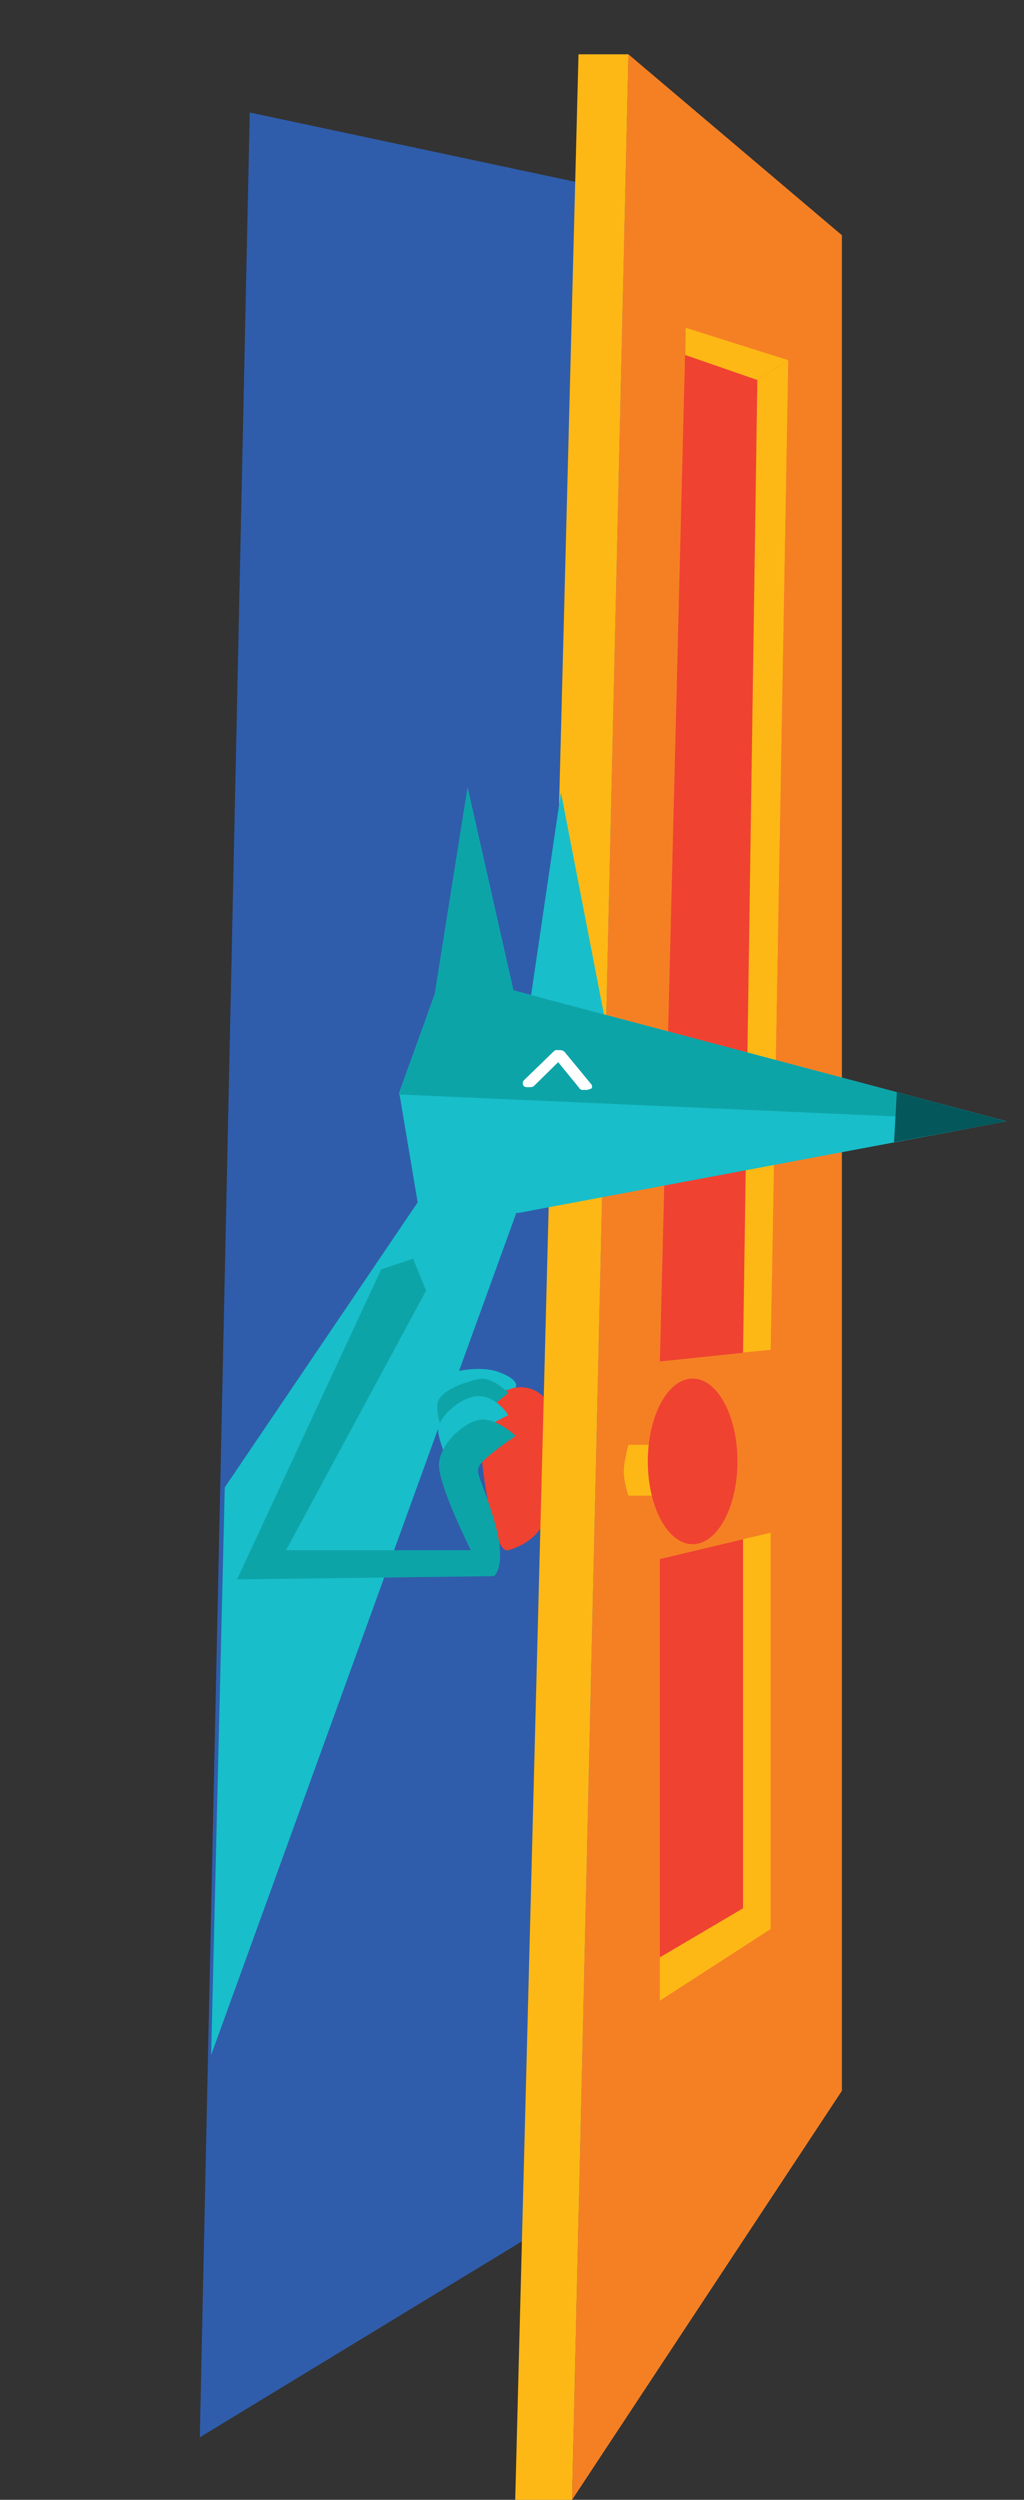 <svg xmlns="http://www.w3.org/2000/svg" width="41" height="100" viewBox="0 0 41 100" fill="none">
  <rect x="0" y="0" width="41" height="100" fill="#333333" stroke="none"/>
  <g clip-path="url(#clip0_5669_6745)">
    <path d="M8 97.5L10 4.5L33.5 9.5V82L8 97.5Z" fill="#2F5DAB"/>
    <path d="M16.853 47.906L9 59.5L8.454 82.207L20.701 48.443L16.853 47.906Z" fill="#18BECA"/>
    <path d="M17.872 56.26C17.872 56.26 17.188 55.335 17.354 55.168C17.521 55.002 19.056 54.539 19.981 54.89C20.906 55.242 20.629 55.52 20.629 55.52L17.872 56.26Z" fill="#18BECA"/>
    <path d="M33.709 83.638V9.41L25.161 2.172L22.904 100.001L33.709 83.638Z" fill="#F58024"/>
    <path d="M26.42 80.045V62.368L30.86 61.312V77.176L26.42 80.045Z" fill="#EF4231"/>
    <path d="M26.42 54.462L30.86 54L31.563 14.405L27.456 13.109L26.42 54.462Z" fill="#EF4231"/>
    <path d="M29.75 61.572V76.343L30.86 77.176V61.312L29.75 61.572Z" fill="#FDB816"/>
    <path d="M26.42 78.3L29.75 76.338L30.86 77.171L26.42 80.04V78.3Z" fill="#FDB816"/>
    <path d="M27.436 14.201L30.322 15.201L31.561 14.405L27.454 13.109L27.436 14.201Z" fill="#FDB816"/>
    <path d="M29.75 54.11L30.323 15.2L31.563 14.404L30.86 53.999L29.75 54.11Z" fill="#FDB816"/>
    <path d="M26.421 57.797H25.163C25.163 57.797 24.977 58.463 24.977 58.87C24.977 59.278 25.163 59.833 25.163 59.833H26.421V57.797Z" fill="#FDB816"/>
    <path d="M21.795 55.907C21.795 55.907 21.351 55.37 20.593 55.518C19.834 55.666 19.168 56.777 19.261 58.054C19.372 59.331 19.797 62.182 20.352 62.015C20.907 61.849 21.758 61.46 21.999 60.275C22.258 59.072 22.239 56.221 21.795 55.907Z" fill="#EF4231"/>
    <path d="M20.353 55.724C20.353 55.724 19.705 55.039 19.15 55.169C18.595 55.298 17.707 55.594 17.541 56.057C17.374 56.52 17.874 57.723 17.874 57.723L20.353 55.724Z" fill="#0DA4A8"/>
    <path d="M19.704 56.942L20.351 56.609C20.351 56.609 19.889 55.85 19.167 55.85C18.446 55.85 17.539 56.701 17.539 57.201C17.539 57.701 18.279 59.311 18.279 59.311L19.704 56.942Z" fill="#18BECA"/>
    <path d="M15.264 50.777L9.492 63.18L19.778 63.05C19.778 63.05 20.333 62.661 19.778 60.792C19.223 58.922 18.909 58.885 19.353 58.441C19.778 58.015 20.648 57.441 20.648 57.441C20.648 57.441 19.871 56.701 19.223 56.793C18.576 56.886 17.614 57.756 17.577 58.57C17.54 59.403 18.853 62.013 18.853 62.013H11.453L17.059 51.629L16.541 50.352L15.264 50.777Z" fill="#0DA4A8"/>
    <path d="M27.732 61.773C28.723 61.773 29.527 60.29 29.527 58.46C29.527 56.63 28.723 55.147 27.732 55.147C26.741 55.147 25.938 56.63 25.938 58.46C25.938 60.29 26.741 61.773 27.732 61.773Z" fill="#EF4231"/>
    <path d="M20.629 100.001L23.163 2.172H25.162L22.904 100.001H20.629Z" fill="#FDB816"/>
    <path d="M24.292 41.17L22.46 31.711L21.239 40.004" fill="#18BECA"/>
    <path d="M40.294 44.856L20.554 39.617L18.722 31.51L17.409 39.766L15.966 43.782" fill="#0DA4A8"/>
    <path d="M35.797 45.691L40.292 44.858L35.908 43.691" fill="#04575A"/>
    <path d="M23.477 43.601H23.329C23.274 43.601 23.2 43.564 23.181 43.508L22.349 42.49L21.405 43.416C21.368 43.471 21.294 43.49 21.239 43.49H21.091C21.017 43.49 20.961 43.453 20.943 43.397C20.924 43.342 20.924 43.268 20.98 43.212L22.164 42.064C22.201 42.027 22.256 41.99 22.33 42.009H22.441C22.515 42.009 22.571 42.046 22.608 42.083L23.662 43.36C23.718 43.416 23.718 43.49 23.681 43.545C23.607 43.564 23.551 43.601 23.477 43.601Z" fill="white"/>
    <path d="M24.292 41.17L22.46 31.711L21.239 40.004" fill="#18BECA"/>
    <path d="M16.744 48.225L15.985 43.708L17.41 39.766L18.723 31.51L20.555 39.617L40.295 44.856L20.759 48.521" fill="#18BECA"/>
    <path d="M40.294 44.856L20.554 39.617L18.722 31.51L17.409 39.766L15.966 43.782" fill="#0DA4A8"/>
    <path d="M35.797 45.691L40.292 44.858L35.908 43.691" fill="#04575A"/>
    <path d="M23.477 43.601H23.329C23.274 43.601 23.2 43.564 23.181 43.508L22.349 42.49L21.405 43.416C21.368 43.471 21.294 43.49 21.239 43.49H21.091C21.017 43.49 20.961 43.453 20.943 43.397C20.924 43.342 20.924 43.268 20.98 43.212L22.164 42.064C22.201 42.027 22.256 41.99 22.33 42.009H22.441C22.515 42.009 22.571 42.046 22.608 42.083L23.662 43.36C23.718 43.416 23.718 43.49 23.681 43.545C23.607 43.564 23.551 43.601 23.477 43.601Z" fill="white"/>
  </g>
  <defs>
    <clipPath id="clip0_5669_6745">
      <rect width="40" height="114.286" fill="white" transform="translate(0.5 -4.645)"/>
    </clipPath>
  </defs>
</svg>

